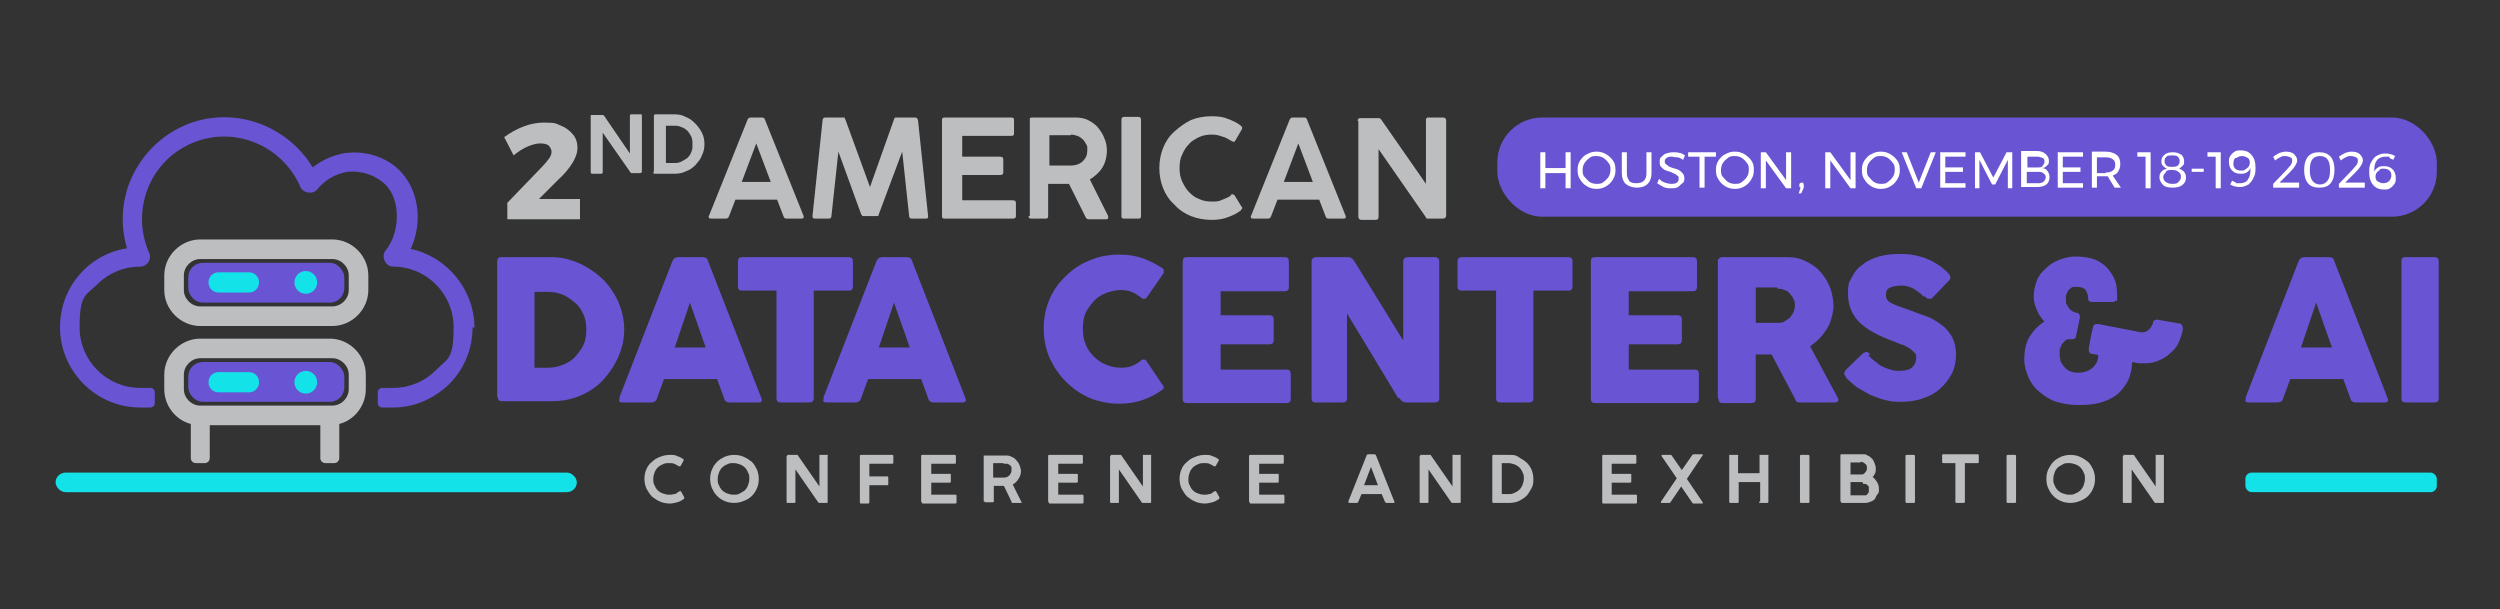 <svg xmlns="http://www.w3.org/2000/svg" xmlns:i="http://ns.adobe.com/AdobeIllustrator/10.0/" id="Layer_1" width="395.7" height="96.4" viewBox="0 0 395.7 96.4"><rect x="0" y="0" width="395.7" height="96.4" fill="#333333" stroke="none"/><rect x="237" y="18.6" width="148.7" height="15.7" rx="7.1" ry="7.1" fill="#6954d3"></rect><g><path d="M243.8,24.1h.8v2.5h3.2v-2.5h.8v5.7h-.8v-2.4h-3.2v2.4h-.8v-5.7Z" fill="#fff"></path><path d="M254.2,24.4c.5.3.8.6,1.1,1,.3.4.4.9.4,1.5s-.1,1-.4,1.5-.6.8-1.1,1.1-1,.4-1.5.4-1-.1-1.5-.4-.8-.6-1.1-1.1c-.3-.4-.4-.9-.4-1.5s.1-1,.4-1.5c.3-.4.6-.8,1.1-1,.5-.3,1-.4,1.5-.4s1,.1,1.5.4ZM251.6,25c-.3.2-.6.5-.8.8-.2.3-.3.7-.3,1.1s0,.8.3,1.1.5.6.8.8c.3.2.7.3,1.1.3s.8,0,1.1-.3c.3-.2.6-.5.8-.8.2-.3.3-.7.3-1.1s0-.8-.3-1.1c-.2-.3-.5-.6-.8-.8s-.7-.3-1.1-.3-.8,0-1.1.3Z" fill="#fff"></path><path d="M257.8,28.6c.3.3.7.4,1.2.4s.9-.1,1.2-.4c.3-.3.4-.7.4-1.2v-3.3h.8v3.3c0,.7-.2,1.3-.6,1.7-.4.4-1,.6-1.7.6s-1.3-.2-1.8-.6c-.4-.4-.6-1-.6-1.7v-3.3h.8v3.3c0,.5.1.9.4,1.2Z" fill="#fff"></path><path d="M265.4,24.9c-.3,0-.5-.1-.8-.1s-.6,0-.8.2c-.2.1-.3.3-.3.5s0,.4.2.5c.1.1.3.2.4.3s.4.2.7.3c.4.1.7.2.9.3.2.1.4.3.6.5.2.2.3.5.3.8s0,.6-.3.8-.4.4-.7.6-.7.2-1.1.2-.8,0-1.2-.2c-.4-.2-.7-.4-1-.6l.3-.7c.3.3.6.5.9.6.3.1.7.2,1,.2s.7,0,.9-.2c.2-.1.3-.3.3-.6s0-.4-.2-.5c-.1-.1-.3-.2-.4-.3-.2,0-.4-.2-.7-.3-.4-.1-.7-.2-.9-.3-.2-.1-.4-.3-.6-.5-.2-.2-.2-.5-.2-.8s0-.6.3-.8c.2-.2.4-.4.7-.5s.7-.2,1.1-.2.7,0,1,.1c.3,0,.6.2.9.4l-.3.7c-.3-.2-.5-.3-.8-.4Z" fill="#fff"></path><path d="M267.2,24.1h4.4v.7h-1.8v4.9h-.8v-4.9h-1.8v-.7Z" fill="#fff"></path><path d="M276.1,24.4c.5.3.8.6,1.1,1,.3.4.4.9.4,1.5s-.1,1-.4,1.5-.6.8-1.1,1.1-1,.4-1.5.4-1-.1-1.5-.4-.8-.6-1.1-1.1c-.3-.4-.4-.9-.4-1.5s.1-1,.4-1.5c.3-.4.6-.8,1.1-1,.5-.3,1-.4,1.5-.4s1,.1,1.5.4ZM273.5,25c-.3.2-.6.5-.8.8-.2.3-.3.7-.3,1.1s0,.8.3,1.1.5.6.8.8c.3.2.7.3,1.1.3s.8,0,1.1-.3c.3-.2.6-.5.8-.8.2-.3.3-.7.3-1.1s0-.8-.3-1.1c-.2-.3-.5-.6-.8-.8s-.7-.3-1.1-.3-.8,0-1.1.3Z" fill="#fff"></path><path d="M282.7,24.1h.8v5.7h-.8l-3.2-4.4v4.4h-.8v-5.7h.8l3.2,4.4v-4.4Z" fill="#fff"></path><path d="M285.4,29c0,0,.1.2.1.3s0,.1,0,.2c0,0,0,.1,0,.2l-.4.9h-.4l.3-.9c0,0-.1,0-.2-.2,0,0,0-.1,0-.2,0-.1,0-.2.1-.3,0,0,.2-.1.3-.1s.2,0,.3.1Z" fill="#fff"></path><path d="M292.9,24.1h.8v5.7h-.8l-3.2-4.4v4.4h-.8v-5.7h.8l3.2,4.4v-4.4Z" fill="#fff"></path><path d="M299.2,24.4c.5.3.8.6,1.1,1,.3.4.4.9.4,1.5s-.1,1-.4,1.5-.6.8-1.1,1.1-1,.4-1.5.4-1-.1-1.5-.4-.8-.6-1.1-1.1c-.3-.4-.4-.9-.4-1.5s.1-1,.4-1.5c.3-.4.6-.8,1.1-1,.5-.3,1-.4,1.5-.4s1,.1,1.5.4ZM296.6,25c-.3.2-.6.5-.8.8-.2.3-.3.7-.3,1.1s0,.8.3,1.1.5.6.8.8c.3.2.7.3,1.1.3s.8,0,1.1-.3c.3-.2.6-.5.8-.8.2-.3.3-.7.3-1.1s0-.8-.3-1.1c-.2-.3-.5-.6-.8-.8s-.7-.3-1.1-.3-.8,0-1.1.3Z" fill="#fff"></path><path d="M301,24.1h.8l1.9,4.8,1.9-4.8h.8l-2.3,5.7h-.8l-2.3-5.7Z" fill="#fff"></path><path d="M307.2,24.1h3.9v.7h-3.2v1.7h2.8v.7h-2.8v1.8h3.2v.7h-4v-5.7Z" fill="#fff"></path><path d="M312.5,24.1h.9l2.1,4,2.1-4h.9v5.7h-.7v-4.5s-2,3.9-2,3.9h-.5l-2-3.9v4.5h-.7v-5.7Z" fill="#fff"></path><path d="M323.8,24.4c.3.3.5.6.5,1s0,.6-.3.8c-.2.2-.4.4-.8.4.4,0,.7.2.9.5s.3.6.3,1-.2.9-.5,1.1c-.4.3-.9.4-1.5.4h-2.5v-5.7h2.4c.6,0,1,.1,1.4.4ZM323.3,26.2c.2-.1.3-.4.3-.6s0-.5-.3-.6-.5-.2-.8-.2h-1.6v1.7h1.6c.3,0,.6,0,.8-.2ZM323.4,28.8c.2-.2.4-.4.4-.7s-.1-.5-.4-.7c-.2-.2-.6-.2-1-.2h-1.6v1.8h1.6c.4,0,.7,0,1-.2Z" fill="#fff"></path><path d="M325.8,24.1h3.9v.7h-3.2v1.7h2.8v.7h-2.8v1.8h3.2v.7h-4v-5.7Z" fill="#fff"></path><path d="M334.7,29.7l-1.1-1.8c-.1,0-.2,0-.3,0h-1.4v1.8h-.8v-5.7h2.2c.7,0,1.3.2,1.7.5.4.3.6.8.6,1.4s-.1.8-.3,1.2-.5.5-.9.7l1.3,1.9h-.9ZM333.3,27.3c.5,0,.9-.1,1.1-.3.3-.2.4-.5.4-.9s-.1-.7-.4-.9c-.3-.2-.6-.3-1.1-.3h-1.4v2.5h1.4Z" fill="#fff"></path><path d="M338.3,24.1h2.1v5.7h-.8v-5h-1.3v-.7Z" fill="#fff"></path><path d="M345.2,24.4c.3.3.5.6.5,1.1s0,.5-.2.7c-.2.2-.4.4-.6.5.4.1.6.3.8.5.2.3.3.5.3.9,0,.5-.2.9-.6,1.2-.4.3-.9.4-1.5.4s-1.2-.1-1.5-.4-.6-.7-.6-1.2.1-.7.3-.9c.2-.3.5-.4.9-.5-.3-.1-.5-.3-.7-.5s-.2-.5-.2-.7c0-.4.2-.8.5-1,.3-.3.8-.4,1.3-.4s1,.1,1.3.4ZM342.8,27.3c-.2.2-.4.4-.4.7s.1.6.4.8.6.3,1,.3.8,0,1-.3c.2-.2.4-.4.4-.8s-.1-.6-.4-.8c-.2-.2-.6-.3-1-.3s-.8,0-1,.3ZM342.9,24.8c-.2.2-.3.4-.3.7s.1.5.3.7c.2.2.5.2.9.2s.7,0,.9-.2c.2-.2.3-.4.3-.7s-.1-.5-.3-.7c-.2-.2-.5-.2-.9-.2s-.7,0-.9.2Z" fill="#fff"></path><path d="M346.9,26.7h1.9v.5h-1.9v-.5Z" fill="#fff"></path><path d="M349.4,24.1h2.1v5.7h-.8v-5h-1.3v-.7Z" fill="#fff"></path><path d="M353.9,29c.2,0,.4,0,.7,0,.5,0,1-.2,1.2-.6.3-.4.4-.9.4-1.6s0-.2,0-.2c-.1.3-.3.5-.6.7s-.6.2-1,.2c-.6,0-1-.2-1.3-.5s-.5-.8-.5-1.3,0-.7.2-1,.4-.5.7-.7.6-.2,1-.2.9.1,1.2.3c.3.2.6.5.8.9.2.4.3.9.3,1.5s0,1.1-.3,1.6c-.2.5-.5.8-.8,1.1-.4.2-.8.4-1.3.4s-.5,0-.8-.1c-.3,0-.6-.2-.8-.3l.3-.6c.2.1.4.2.6.3ZM353.8,25c-.2.2-.3.5-.3.9s.1.6.3.8c.2.2.5.3.9.3s.5,0,.7-.2c.2-.1.4-.3.5-.4.1-.2.2-.4.2-.6s0-.4-.1-.5c0-.2-.2-.3-.4-.4-.2-.1-.4-.2-.7-.2s-.7.1-.9.3Z" fill="#fff"></path><path d="M363.9,29v.7h-4.1v-.6l2.2-2.3c.2-.2.4-.5.6-.7.1-.2.2-.4.2-.6,0-.3,0-.5-.3-.6-.2-.1-.5-.2-.8-.2s-.5,0-.8.2c-.3.1-.5.3-.8.5l-.3-.6c.3-.2.6-.4,1-.6.3-.1.7-.2,1-.2.5,0,1,.1,1.3.4.3.3.5.6.5,1s-.4,1.1-1.1,1.8l-1.7,1.7h3.1Z" fill="#fff"></path><path d="M368.9,24.8c.4.5.6,1.2.6,2.1s-.2,1.6-.6,2.1c-.4.5-1,.7-1.8.7s-1.4-.2-1.8-.7c-.4-.5-.6-1.2-.6-2.1s.2-1.6.6-2.1c.4-.5,1-.7,1.8-.7s1.3.2,1.8.7ZM365.6,26.9c0,.7.1,1.3.4,1.7.3.4.7.6,1.2.6s.9-.2,1.2-.6c.3-.4.4-.9.4-1.7,0-1.5-.5-2.2-1.6-2.2s-1.6.7-1.6,2.2Z" fill="#fff"></path><path d="M374.3,29v.7h-4.1v-.6l2.2-2.3c.2-.2.4-.5.6-.7.1-.2.2-.4.2-.6,0-.3,0-.5-.3-.6-.2-.1-.5-.2-.8-.2s-.5,0-.8.2c-.3.1-.5.3-.8.5l-.3-.6c.3-.2.6-.4,1-.6.3-.1.7-.2,1-.2.5,0,1,.1,1.3.4.3.3.5.6.5,1s-.4,1.1-1.1,1.8l-1.7,1.7h3.1Z" fill="#fff"></path><path d="M378.2,24.8c-.2,0-.5,0-.7,0-.5,0-1,.2-1.3.6s-.4.9-.4,1.6,0,.2,0,.2c.1-.3.3-.5.6-.7s.6-.2,1-.2c.6,0,1,.2,1.3.5s.5.8.5,1.3,0,.7-.2,1c-.2.3-.4.5-.7.7-.3.2-.6.2-1,.2s-.9-.1-1.2-.3-.6-.5-.8-.9-.3-.9-.3-1.5,0-1.1.3-1.6c.2-.4.5-.8.8-1,.4-.2.8-.4,1.3-.4s.6,0,.9.1c.3,0,.6.2.8.3l-.3.6c-.2-.1-.4-.2-.6-.3ZM376.7,26.9c-.2.1-.4.3-.5.4s-.2.4-.2.6c0,.2,0,.4.1.5,0,.2.2.3.4.4.2.1.4.2.7.2s.7-.1.9-.3.4-.5.4-.9-.1-.6-.3-.8c-.2-.2-.5-.3-.9-.3s-.5,0-.7.2Z" fill="#fff"></path></g><g><path d="M78.7,63v-21.6c0-.5.2-.7.6-.7h8c1.4,0,2.8.3,4.2.9,1.4.6,2.6,1.4,3.7,2.4,1.1,1,1.9,2.2,2.6,3.6.6,1.4,1,2.9,1,4.5s-.3,2.9-.9,4.3c-.6,1.4-1.4,2.6-2.4,3.7-1,1.1-2.2,1.9-3.6,2.5-1.4.6-2.9.9-4.5.9h-8c-.4,0-.6-.2-.6-.7ZM92.8,52.2c0-.8-.1-1.6-.4-2.3-.3-.7-.7-1.4-1.3-1.9s-1.2-1-1.9-1.3c-.7-.3-1.5-.5-2.4-.5h-2.2v12h2.2c.9,0,1.7-.2,2.4-.5.7-.3,1.4-.7,1.9-1.3s1-1.2,1.3-1.9c.3-.7.4-1.5.4-2.3Z" fill="#6954d3"></path><path d="M98,63l8.4-21.6c.2-.5.5-.7,1-.7h3.8c.5,0,.8.2.9.7l8.4,21.6c.2.5,0,.7-.4.7h-4.6c-.5,0-.8-.2-.9-.7l-1.1-3h-8.4l-1.1,3c-.1.5-.5.7-.9.7h-4.6c-.5,0-.6-.2-.4-.7ZM109.2,47.9l-2.4,7.1h4.9l-2.5-7.1Z" fill="#6954d3"></path><path d="M116.8,45.3v-3.9c0-.5.2-.7.7-.7h16.8c.5,0,.7.2.7.7v3.9c0,.5-.2.7-.7.7h-5.5v17c0,.5-.2.7-.7.7h-4.5c-.5,0-.7-.2-.7-.7v-17h-5.4c-.5,0-.7-.2-.7-.7Z" fill="#6954d3"></path><path d="M130.3,63l8.4-21.6c.2-.5.5-.7,1-.7h3.8c.5,0,.8.2.9.7l8.4,21.6c.2.5,0,.7-.4.7h-4.6c-.5,0-.8-.2-.9-.7l-1.1-3h-8.4l-1.1,3c-.1.5-.5.7-.9.7h-4.6c-.5,0-.6-.2-.4-.7ZM141.5,47.9l-2.4,7.1h4.9l-2.5-7.1Z" fill="#6954d3"></path><path d="M180.4,57.2c.2-.2.4-.3.6-.3.2,0,.4,0,.5.3l2.5,3.7c.2.2.2.4.2.5,0,.1-.2.3-.4.4-.8.6-1.8,1.1-2.9,1.5-1.1.4-2.4.6-3.8.6s-3.2-.3-4.6-.9c-1.4-.6-2.7-1.5-3.8-2.6-1.1-1.1-1.9-2.3-2.6-3.8-.6-1.4-.9-3-.9-4.6s.3-3.2.9-4.6c.6-1.4,1.5-2.7,2.6-3.7,1.1-1.1,2.3-1.9,3.8-2.5,1.4-.6,3-.9,4.6-.9s2.7.2,3.8.6c1.1.4,2.1.9,3,1.5.2.1.3.2.3.4s0,.3,0,.4l-2.7,3.9c-.1.2-.3.2-.4.2-.2,0-.3,0-.5-.2-.5-.4-1-.7-1.5-.9s-1.1-.3-1.7-.3-1.7.2-2.4.5c-.7.3-1.4.7-1.9,1.3s-1,1.2-1.3,1.9c-.3.7-.4,1.5-.4,2.4s.1,1.7.4,2.4c.3.8.7,1.4,1.3,2s1.2,1,1.9,1.3c.7.3,1.5.5,2.4.5s1.3-.1,1.8-.3c.5-.2,1-.5,1.4-.8Z" fill="#6954d3"></path><path d="M187.2,63v-21.6c0-.5.2-.7.7-.7h15.4c.5,0,.7.2.7.7v4c0,.5-.2.7-.7.7h-10.1v3.8h7.7c.5,0,.7.2.7.7v3.2c0,.5-.2.7-.7.7h-7.7v4h10.4c.5,0,.7.2.7.7v3.9c0,.5-.2.7-.7.7h-15.7c-.5,0-.7-.2-.7-.7Z" fill="#6954d3"></path><path d="M221.3,63l-8.1-13.4v13.4c0,.5-.2.7-.7.7h-4.3c-.4,0-.6-.2-.6-.7v-21.6c0-.2,0-.3.2-.5.1-.1.3-.2.5-.2h5c.5,0,.8.2,1.1.7l7.7,12.5v-12.5c0-.2,0-.3.2-.5.1-.1.3-.2.5-.2h4.3c.2,0,.3,0,.5.2.2.1.2.3.2.5v21.6c0,.5-.2.7-.7.7h-4.5c-.5,0-.8-.2-1.1-.7Z" fill="#6954d3"></path><path d="M230.7,45.3v-3.9c0-.5.2-.7.7-.7h16.8c.5,0,.7.2.7.7v3.9c0,.5-.2.7-.7.7h-5.5v17c0,.5-.2.7-.7.7h-4.5c-.5,0-.7-.2-.7-.7v-17h-5.4c-.5,0-.7-.2-.7-.7Z" fill="#6954d3"></path><path d="M251.8,63v-21.6c0-.5.2-.7.7-.7h15.4c.5,0,.7.2.7.7v4c0,.5-.2.7-.7.7h-10.1v3.8h7.7c.5,0,.7.2.7.7v3.2c0,.5-.2.7-.7.7h-7.7v4h10.4c.5,0,.7.2.7.7v3.9c0,.5-.2.7-.7.7h-15.7c-.5,0-.7-.2-.7-.7Z" fill="#6954d3"></path><path d="M271.9,63v-21.6c0-.2,0-.3.2-.5.1-.1.3-.2.5-.2h10.3c1.1,0,2.1.2,3,.7.9.4,1.7,1,2.3,1.7s1.1,1.5,1.5,2.5c.3.9.5,1.9.5,2.8s-.3,2.4-1,3.6c-.7,1.1-1.6,2.1-2.7,2.8l4.4,8.2c.1.2.1.3,0,.5,0,.1-.2.2-.4.2h-5.6c-.2,0-.4,0-.5-.1-.1,0-.2-.3-.3-.5l-3.7-7h-2.5v7c0,.5-.2.7-.7.7h-4.6c-.4,0-.6-.2-.6-.7ZM281.3,45.5h-3.4v5.6h3.4c.4,0,.8,0,1.1-.2.3-.2.6-.4.9-.6.2-.3.4-.6.6-.9.1-.3.2-.7.2-1s0-.7-.2-1c-.1-.3-.3-.6-.6-.9-.2-.3-.5-.5-.9-.6-.3-.2-.7-.2-1.1-.2Z" fill="#6954d3"></path><path d="M295.7,56.3c.2.1.4.3.7.6.3.2.6.5.9.7.5.4,1,.6,1.6.8.5.2,1.1.3,1.6.3,1.1,0,1.8-.2,2.2-.6.4-.4.6-.9.6-1.5s-.1-.6-.4-.9c-.2-.2-.5-.5-.9-.7-.3-.2-.7-.4-1.1-.5-.4-.1-.7-.3-1-.4-2.5-.9-4.4-1.9-5.6-3.1-1.2-1.2-1.8-2.7-1.8-4.5s.2-1.8.6-2.6c.4-.8.9-1.5,1.7-2,.7-.6,1.6-1,2.6-1.3,1-.3,2.1-.4,3.4-.4s1.8.1,2.7.3c.9.2,1.7.5,2.6,1,.7.4,1.3.8,1.8,1.3.5.4.8.8.8,1.1s-.1.4-.4.7l-2.4,2.5c-.2.2-.3.2-.5.2s-.3,0-.4-.1c-.1,0-.2-.2-.4-.3h-.2c-.4-.5-.9-.8-1.5-1.2-.6-.3-1.2-.5-1.9-.5s-1.3.1-1.8.3c-.5.2-.7.6-.7,1.2s.3,1,.9,1.3,1.4.6,2.6,1c1.1.4,2.1.8,3,1.1s1.7.9,2.4,1.4c.7.5,1.2,1.2,1.6,1.9.4.8.6,1.7.6,2.7s-.2,2.2-.7,3.1c-.5.9-1.1,1.7-1.9,2.4s-1.8,1.2-2.8,1.5c-1.1.4-2.3.5-3.5.5s-1.6-.1-2.4-.3-1.5-.5-2.3-.8c-.7-.4-1.4-.8-2.1-1.2-.6-.5-1.2-1-1.7-1.5h0c0,0,0,0,0-.1,0,0,0,0,0,0-.2-.2-.3-.5-.3-.6s.1-.4.3-.6l2.7-2.6c.2-.1.4-.2.5-.2s.4.1.6.4Z" fill="#6954d3"></path><path d="M332.2,51.3l6.7,1.3h.2c.5,0,.8-.2,1.1-.5s.5-.7.6-1.1c0-.1,0-.2.2-.3,0,0,.2-.1.3-.1h.2c.6.1,1.1.2,1.7.3.6.1,1.1.2,1.7.3.2,0,.3,0,.4.2.1.2.2.3.2.5s0,.1,0,.2c-.1.8-.4,1.5-.7,2.2s-.8,1.2-1.4,1.7c-.5.5-1.1.8-1.8,1.1s-1.4.4-2.1.4-.7,0-1,0l-1-.2c-.1,1.4-.4,2.6-1,3.5s-1.2,1.6-2.1,2.1c-.8.5-1.7.8-2.7,1-1,.2-2,.2-3,.2s-2.2-.2-3.2-.5-1.9-.9-2.6-1.5c-.8-.6-1.4-1.4-1.8-2.3s-.7-1.9-.7-2.9c0-1.5.3-2.8.9-3.7s1.3-1.7,2.3-2.3c-.5-.5-.9-1.1-1.2-1.8-.3-.7-.5-1.4-.5-2.2s.2-1.7.5-2.5.8-1.4,1.5-2c.6-.6,1.3-1,2.1-1.3.8-.3,1.6-.5,2.5-.5s1.7.1,2.5.3c.8.2,1.5.6,2.1,1.1.6.5,1.1,1.2,1.5,2,.4.8.5,1.8.5,3s0,.4-.2.6c-.1.1-.3.2-.5.2h-3.2c-.5,0-.7-.2-.7-.6s-.1-.9-.4-1.3c-.2-.3-.7-.5-1.4-.5s-.7,0-.9.2c-.2.1-.4.3-.5.5-.1.2-.2.4-.3.6,0,.2,0,.4,0,.6s0,.3,0,.5c0,.2.1.4.3.7.1.2.3.5.5.6.2.2.5.3.8.4.4,0,.6.3.6.6s0,.1,0,.2l-.6,2.9c0,.2-.1.3-.2.4-.1,0-.2.1-.4.1s-.2,0-.2,0c0,0-.1,0-.2,0-.3,0-.6,0-.8.3-.2.2-.4.4-.5.6s-.2.5-.3.7c0,.3,0,.5,0,.6,0,.3,0,.6.1,1,0,.4.3.7.5,1,.2.3.5.6.9.8s.9.3,1.5.3,1.5-.2,2.1-.7,1-1.1,1-2.1l-1-.2c-.2,0-.3-.1-.4-.2,0-.1-.1-.2-.1-.4s0-.1,0-.2c.1-.6.2-1.1.3-1.7.1-.5.2-1.1.4-1.7,0-.4.3-.5.6-.5s.1,0,.1,0Z" fill="#6954d3"></path><path d="M355.4,63l8.4-21.6c.2-.5.5-.7,1-.7h3.8c.5,0,.8.2.9.7l8.4,21.6c.2.5,0,.7-.4.7h-4.6c-.5,0-.8-.2-.9-.7l-1.1-3h-8.4l-1.1,3c-.1.5-.5.7-.9.7h-4.6c-.5,0-.6-.2-.4-.7ZM366.6,47.9l-2.4,7.1h4.9l-2.5-7.1Z" fill="#6954d3"></path><path d="M380.1,63v-21.6c0-.5.2-.7.6-.7h4.6c.5,0,.7.2.7.7v21.6c0,.5-.2.7-.7.7h-4.6c-.4,0-.6-.2-.6-.7Z" fill="#6954d3"></path></g><g><path d="M107.5,77.8c.1-.1.2-.1.3,0l.5.9c0,0,0,.1,0,.2s0,0-.1.1c-.3.2-.6.4-1,.5-.4.1-.8.2-1.2.2s-1.1-.1-1.5-.3c-.5-.2-.9-.5-1.3-.8-.4-.4-.6-.8-.9-1.3-.2-.5-.3-1-.3-1.5s.1-1.1.3-1.5c.2-.5.5-.9.9-1.2.4-.4.8-.6,1.3-.8.5-.2,1-.3,1.5-.3s.9,0,1.2.2c.4.1.7.3,1,.5,0,0,0,0,0,.1s0,0,0,.1l-.5.9c0,0-.2,0-.3,0-.2-.2-.5-.3-.7-.4s-.5-.1-.8-.1-.7,0-1,.2c-.3.1-.6.3-.8.5-.2.2-.4.5-.5.8s-.2.6-.2,1,0,.7.2,1c.1.3.3.6.5.8.2.2.5.4.8.5.3.1.6.2,1,.2s.5,0,.8-.1c.3,0,.5-.2.6-.3Z" fill="#bcbec0"></path><path d="M120.1,75.8c0,.5-.1,1.1-.3,1.5-.2.5-.5.9-.8,1.2-.4.4-.8.6-1.3.8-.5.2-1,.3-1.5.3s-1.1-.1-1.5-.3c-.5-.2-.9-.5-1.2-.8-.4-.4-.6-.8-.8-1.2-.2-.5-.3-1-.3-1.5s.1-1.1.3-1.5c.2-.5.5-.9.8-1.2.4-.4.8-.6,1.2-.8.5-.2,1-.3,1.5-.3s1.1.1,1.5.3c.5.2.9.5,1.3.8.4.4.6.8.8,1.2.2.5.3,1,.3,1.5ZM118.6,75.8c0-.4,0-.7-.2-1-.1-.3-.3-.6-.5-.8-.2-.2-.5-.4-.8-.5s-.6-.2-1-.2-.7,0-1,.2c-.3.1-.6.3-.8.5-.2.2-.4.5-.5.8-.1.3-.2.6-.2,1s0,.7.2,1c.1.3.3.6.5.8.2.2.5.4.8.5.3.1.6.2,1,.2s.7,0,1-.2.6-.3.8-.5c.2-.2.4-.5.5-.8.1-.3.2-.6.2-1Z" fill="#bcbec0"></path><path d="M124.6,72.2c0,0,0-.1,0-.2,0,0,0,0,.2,0h1.2c0,0,.1,0,.2,0,0,0,.1,0,.1.1l3.4,4.9v-4.9c0,0,0-.1,0-.1s0,0,.1,0h1c0,0,.1,0,.2,0s0,0,0,.2v7.2c0,.2,0,.2-.2.2h-1c0,0-.1,0-.2,0,0,0,0,0-.1-.1l-3.6-5.2v5.1c0,.2,0,.2-.2.2h-1c-.2,0-.2,0-.2-.2v-7.2Z" fill="#bcbec0"></path><path d="M136.1,79.4v-7.2c0-.1,0-.2.2-.2h4.9c.1,0,.2,0,.2.2v1c0,.1,0,.2-.2.2h-3.6v2h2.8c.1,0,.2,0,.2.2v1c0,.1,0,.2-.2.2h-2.8v2.7c0,.1,0,.2-.2.2h-1.1c-.1,0-.2,0-.2-.2Z" fill="#bcbec0"></path><path d="M145.8,79.4v-7.2c0-.1,0-.2.2-.2h5.1c.1,0,.2,0,.2.2v1c0,.1,0,.2-.2.2h-3.7v1.6h2.9c.2,0,.2,0,.2.2v1c0,.1,0,.2-.2.2h-2.9v1.9h3.8c.1,0,.2,0,.2.2v1c0,.1,0,.2-.2.2h-5.1c-.1,0-.2,0-.2-.2Z" fill="#bcbec0"></path><path d="M155.7,79.4v-7.2c0,0,0-.1,0-.1,0,0,0,0,.1,0h3.3c.4,0,.7,0,1,.2.3.1.6.3.8.6.2.2.4.5.5.8.1.3.2.6.2.9s-.1.8-.4,1.2c-.2.4-.6.7-.9.9l1.4,2.8s0,0,0,.1c0,0,0,0-.1,0h-1.3c-.1,0-.2,0-.2-.2l-1.2-2.5h-1.6v2.4c0,.1,0,.2-.2.2h-1.1c-.1,0-.2,0-.2-.2ZM158.8,73.3h-1.6v2.3h1.6c.4,0,.7-.1.9-.3.2-.2.4-.5.4-.8s0-.3,0-.5c0-.1-.1-.3-.3-.4s-.2-.2-.4-.2c-.2,0-.3,0-.5,0Z" fill="#bcbec0"></path><path d="M165.9,79.4v-7.2c0-.1,0-.2.2-.2h5.1c.1,0,.2,0,.2.2v1c0,.1,0,.2-.2.2h-3.7v1.6h2.9c.2,0,.2,0,.2.2v1c0,.1,0,.2-.2.2h-2.9v1.9h3.8c.1,0,.2,0,.2.2v1c0,.1,0,.2-.2.2h-5.1c-.1,0-.2,0-.2-.2Z" fill="#bcbec0"></path><path d="M175.8,72.2c0,0,0-.1,0-.2,0,0,0,0,.2,0h1.2c0,0,.1,0,.2,0,0,0,.1,0,.1.1l3.4,4.9v-4.9c0,0,0-.1,0-.1s0,0,.1,0h1c0,0,.1,0,.2,0s0,0,0,.2v7.2c0,.2,0,.2-.2.2h-1c0,0-.1,0-.2,0,0,0,0,0-.1-.1l-3.6-5.2v5.1c0,.2,0,.2-.2.2h-1c-.2,0-.2,0-.2-.2v-7.2Z" fill="#bcbec0"></path><path d="M192.2,77.8c.1-.1.2-.1.3,0l.5.9c0,0,0,.1,0,.2s0,0-.1.1c-.3.2-.6.4-1,.5-.4.1-.8.2-1.2.2s-1.1-.1-1.5-.3c-.5-.2-.9-.5-1.3-.8-.4-.4-.6-.8-.9-1.3-.2-.5-.3-1-.3-1.5s.1-1.1.3-1.5c.2-.5.5-.9.9-1.2.4-.4.8-.6,1.3-.8.5-.2,1-.3,1.5-.3s.9,0,1.2.2c.4.1.7.3,1,.5,0,0,0,0,0,.1s0,0,0,.1l-.5.9c0,0-.2,0-.3,0-.2-.2-.5-.3-.7-.4s-.5-.1-.8-.1-.7,0-1,.2c-.3.1-.6.3-.8.5-.2.2-.4.5-.5.8s-.2.6-.2,1,0,.7.2,1c.1.3.3.6.5.8.2.2.5.4.8.5.3.1.6.2,1,.2s.5,0,.8-.1c.3,0,.5-.2.6-.3Z" fill="#bcbec0"></path><path d="M197.7,79.4v-7.2c0-.1,0-.2.2-.2h5.1c.1,0,.2,0,.2.2v1c0,.1,0,.2-.2.2h-3.7v1.6h2.9c.2,0,.2,0,.2.2v1c0,.1,0,.2-.2.2h-2.9v1.9h3.8c.1,0,.2,0,.2.2v1c0,.1,0,.2-.2.2h-5.1c-.1,0-.2,0-.2-.2Z" fill="#bcbec0"></path><path d="M213.4,79.4l2.9-7.3c0-.1.1-.2.3-.2h.9c.1,0,.2,0,.3.2l2.9,7.3c0,0,0,.1,0,.2s0,0-.1,0h-1.1c-.1,0-.2,0-.3-.2l-.5-1.2h-3.2l-.5,1.2c0,.1-.1.2-.3.2h-1.1c-.2,0-.2,0-.1-.2ZM217,73.9l-1.1,2.9h2.2l-1.1-2.9Z" fill="#bcbec0"></path><path d="M224.8,72.2c0,0,0-.1,0-.2s0,0,.2,0h1.2c0,0,.1,0,.2,0,0,0,.1,0,.1.1l3.4,4.9v-4.9c0,0,0-.1,0-.1,0,0,0,0,.1,0h1c0,0,.1,0,.2,0,0,0,0,0,0,.2v7.2c0,.2,0,.2-.2.2h-1c0,0-.1,0-.2,0,0,0,0,0-.1-.1l-3.6-5.2v5.1c0,.2,0,.2-.2.2h-1c-.2,0-.2,0-.2-.2v-7.2Z" fill="#bcbec0"></path><path d="M236.2,79.4v-7.2c0-.1,0-.2.2-.2h2.5c.5,0,1,0,1.4.3s.9.5,1.2.8c.4.3.7.8.9,1.2.2.5.3,1,.3,1.5s0,1-.3,1.5-.5.9-.8,1.2-.8.6-1.2.8-1,.3-1.5.3h-2.5c-.1,0-.2,0-.2-.2ZM241.2,75.8c0-.3,0-.7-.2-1-.1-.3-.3-.6-.5-.8-.2-.2-.5-.4-.8-.5-.3-.1-.6-.2-1-.2h-1v4.9h1c.4,0,.7,0,1-.2.3-.1.6-.3.8-.5s.4-.5.5-.8c.1-.3.2-.6.2-1Z" fill="#bcbec0"></path><path d="M253.6,79.4v-7.2c0-.1,0-.2.2-.2h5c.1,0,.2,0,.2.2v1c0,.1,0,.2-.2.2h-3.7v1.6h2.9c.2,0,.2,0,.2.2v1c0,.1,0,.2-.2.2h-2.9v1.9h3.8c.1,0,.2,0,.2.2v1c0,.1,0,.2-.2.2h-5.1c-.1,0-.2,0-.2-.2Z" fill="#bcbec0"></path><path d="M269.4,72.2l-2.4,3.6,2.5,3.7c0,0,0,.1,0,.2,0,0,0,0-.1,0h-1.3c-.1,0-.2,0-.3-.2l-1.7-2.5-1.7,2.5c0,0-.1.1-.1.1s0,0-.1,0h-1.2c0,0-.1,0-.1,0,0,0,0,0,0-.2l2.5-3.7-2.4-3.5c0,0,0-.1,0-.2,0,0,0,0,.1,0h1.3c0,0,.1,0,.1,0s0,0,.1.1l1.6,2.3,1.6-2.3c0-.1.2-.2.3-.2h1.3c0,0,.1,0,.1,0,0,0,0,0,0,.2Z" fill="#bcbec0"></path><path d="M278.6,79.4v-3.1h-3.4v3.1c0,.1,0,.2-.2.2h-1.1c-.1,0-.2,0-.2-.2v-7.2c0,0,0-.1,0-.2,0,0,0,0,.2,0h1.1s0,0,.1,0,0,0,0,.2v2.7h3.4v-2.7c0,0,0-.1,0-.2,0,0,0,0,.2,0h1.1s0,0,.1,0,0,0,0,.2v7.2c0,.1,0,.2-.2.2h-1.1c-.1,0-.2,0-.2-.2Z" fill="#bcbec0"></path><path d="M284.9,79.4v-7.2c0-.1,0-.2.2-.2h1.1c.1,0,.2,0,.2.2v7.2c0,.1,0,.2-.2.2h-1.1c-.1,0-.2,0-.2-.2Z" fill="#bcbec0"></path><path d="M291.3,79.4v-7.3c0-.1,0-.2.2-.2h3.3c.3,0,.6,0,.8.2.3.1.5.3.7.5.2.2.3.4.4.7.1.3.2.5.2.8s0,.6-.1.8-.2.4-.4.6c.3.2.5.5.7.8s.3.7.3,1.1,0,.6-.2.8-.3.5-.4.7-.4.4-.7.5c-.3.1-.5.2-.8.2h-3.7c-.1,0-.2,0-.2-.2ZM294.5,73.2h-1.6v1.9h1.6c.3,0,.5,0,.7-.3.2-.2.3-.4.3-.7s0-.5-.3-.7c-.2-.2-.4-.3-.7-.3ZM294.8,76.3h-1.9v2.1h2c.2,0,.3,0,.4,0s.2-.1.3-.2c0-.1.1-.2.2-.3,0-.1,0-.2,0-.4s0-.3,0-.4c0-.1-.1-.2-.2-.3,0,0-.2-.2-.3-.2-.1,0-.2,0-.4,0Z" fill="#bcbec0"></path><path d="M301.6,79.4v-7.2c0-.1,0-.2.2-.2h1.1c.1,0,.2,0,.2.2v7.2c0,.1,0,.2-.2.2h-1.1c-.1,0-.2,0-.2-.2Z" fill="#bcbec0"></path><path d="M307.4,73.1v-1c0-.1,0-.2.2-.2h5.4c.1,0,.2,0,.2.2v1c0,.1,0,.2-.2.2h-2v6.1c0,.1,0,.2-.2.2h-1.1c-.1,0-.2,0-.2-.2v-6.1h-1.9c-.1,0-.2,0-.2-.2Z" fill="#bcbec0"></path><path d="M317.6,79.4v-7.2c0-.1,0-.2.2-.2h1.1c.1,0,.2,0,.2.2v7.2c0,.1,0,.2-.2.2h-1.1c-.1,0-.2,0-.2-.2Z" fill="#bcbec0"></path><path d="M331.6,75.8c0,.5-.1,1.1-.3,1.5-.2.5-.5.9-.8,1.2-.4.4-.8.6-1.3.8-.5.2-1,.3-1.5.3s-1.1-.1-1.5-.3c-.5-.2-.9-.5-1.2-.8-.4-.4-.6-.8-.8-1.2s-.3-1-.3-1.5.1-1.1.3-1.5.5-.9.8-1.2c.4-.4.8-.6,1.2-.8.5-.2,1-.3,1.5-.3s1.1.1,1.5.3c.5.2.9.5,1.3.8.4.4.6.8.8,1.2.2.5.3,1,.3,1.5ZM330,75.8c0-.4,0-.7-.2-1-.1-.3-.3-.6-.5-.8-.2-.2-.5-.4-.8-.5-.3-.1-.6-.2-1-.2s-.7,0-1,.2-.6.3-.8.5c-.2.2-.4.5-.5.8-.1.3-.2.6-.2,1s0,.7.2,1c.1.3.3.6.5.8.2.2.5.4.8.5s.6.2,1,.2.7,0,1-.2c.3-.1.6-.3.8-.5.2-.2.4-.5.5-.8.1-.3.2-.6.2-1Z" fill="#bcbec0"></path><path d="M336.1,72.2c0,0,0-.1,0-.2s0,0,.2,0h1.2c0,0,.1,0,.2,0,0,0,.1,0,.1.1l3.4,4.9v-4.9c0,0,0-.1,0-.1,0,0,0,0,.1,0h1c0,0,.1,0,.2,0,0,0,0,0,0,.2v7.2c0,.2,0,.2-.2.2h-1c0,0-.1,0-.2,0,0,0,0,0-.1-.1l-3.6-5.2v5.1c0,.2,0,.2-.2.2h-1c-.2,0-.2,0-.2-.2v-7.2Z" fill="#bcbec0"></path></g><rect x="8.8" y="74.8" width="82.5" height="3.1" rx="1.6" ry="1.6" fill="#14e2e9"></rect><rect x="355.4" y="74.8" width="30.3" height="3.1" rx="1" ry="1" fill="#14e2e9"></rect><g><rect x="29.8" y="57.3" width="24.7" height="6.3" rx="2.3" ry="2.3" fill="#6954d3"></rect><rect x="29.8" y="41.6" width="24.7" height="6.3" rx="2.3" ry="2.3" fill="#6954d3"></rect><circle cx="48.4" cy="60.5" r="1.8" fill="#14e2e9"></circle><path d="M39.4,58.9h-4.8c-.9,0-1.6.7-1.6,1.6s.7,1.6,1.6,1.6h4.8c.9,0,1.6-.7,1.6-1.6s-.7-1.6-1.6-1.6Z" fill="#14e2e9"></path><path d="M31.7,51.6h20.9c3.1,0,5.7-2.6,5.7-5.7v-2.3c0-3.1-2.6-5.7-5.7-5.7h-20.9c-3.1,0-5.7,2.6-5.7,5.7v2.3c0,3.1,2.6,5.7,5.7,5.7h0ZM29.1,43.6c0-1.4,1.2-2.6,2.6-2.6h20.9c1.4,0,2.6,1.2,2.6,2.6v2.3c0,1.4-1.2,2.6-2.6,2.6h-20.9c-1.4,0-2.6-1.2-2.6-2.6v-2.3h0Z" fill="#bcbec0"></path><circle cx="48.4" cy="44.7" r="1.8" fill="#14e2e9"></circle><path d="M34.6,46.3h4.8c.9,0,1.6-.7,1.6-1.6s-.7-1.6-1.6-1.6h-4.8c-.9,0-1.6.7-1.6,1.6s.7,1.6,1.6,1.6Z" fill="#14e2e9"></path><path d="M52.6,53.6h-20.9c-3.1,0-5.7,2.6-5.7,5.7v2.3c0,2.6,1.8,4.9,4.2,5.5v5.4c0,.5.4.8.8.8h1.4c.5,0,.8-.4.8-.8v-5.2h17.5v5h0v.2c0,.5.4.8.8.8h1.4c.5,0,.8-.4.8-.8v-2.7c0,0,0-.1,0-.2v-2.5c2.4-.6,4.2-2.9,4.2-5.5v-2.3c0-3.1-2.6-5.7-5.7-5.7ZM55.2,61.6c0,1.4-1.2,2.6-2.6,2.6h-20.9c-1.4,0-2.6-1.2-2.6-2.6v-2.3c0-1.4,1.2-2.6,2.6-2.6h20.9c1.4,0,2.6,1.2,2.6,2.6v2.3Z" fill="#bcbec0"></path></g><path d="M75.1,51.9c0-6.1-4.4-11.3-10.1-12.5.8-1.7,1.2-3.7,1.1-5.7-.2-3.1-1.5-5.7-3.6-7.4-2.2-1.7-4.9-2.4-7.7-2.1-2,.3-3.8,1.1-5.3,2.3-4.2-6.9-12.9-9.9-20.4-6.6-4,1.8-7,5-8.6,9-1.3,3.4-1.4,7-.4,10.4-2.6.4-5,1.6-6.9,3.5-2.4,2.4-3.7,5.6-3.7,9,0,6.9,5.6,12.6,12.5,12.7,0,0,0,0,0,0h1.8c.4,0,.7-.3.7-.7v-1.7c0-.4-.3-.7-.7-.7h-1.6c-5.3,0-9.6-4.3-9.6-9.6s1-5,2.8-6.8c1.8-1.8,4.2-2.8,6.8-2.8s0,0,0,0c0,0,0,0,0,0,1.1,0,1.9-1.2,1.4-2.2-2.9-6.6,0-14.4,6.7-17.3,6.6-2.9,14.4.2,17.3,7,0,0,0,0,0,0,.5.9,1.9,1.1,2.6.3,0,0,0,0,0,0,1.2-1.5,2.9-2.5,4.8-2.8,1.9-.2,3.8.3,5.4,1.5,1.5,1.1,2.3,2.9,2.4,5.1.1,2.1-.5,4.3-1.8,5.9,0,0,0,0,0,0-.7.9,0,2.5,1.2,2.5,0,0,0,0,0,0,5.3,0,9.6,4.3,9.6,9.6s-1,4.9-2.8,6.8c-1.8,1.8-4.2,2.8-6.8,2.8h-1.7c-.4,0-.7.3-.7.7v1.7c0,.4.3.7.7.7h1.8s0,0,0,0c3.3,0,6.4-1.4,8.8-3.7,2.4-2.4,3.7-5.6,3.7-9Z" fill="#6954d3"></path><g><path d="M91.8,31.5v3.2h-11.5v-2.6s5.5-5.7,5.5-5.7c.4-.4.8-.9,1.1-1.3.3-.4.4-.8.4-1.1s-.2-.7-.5-1c-.3-.2-.7-.3-1.3-.3s-1.3.2-2,.5c-.7.3-1.5.8-2.2,1.4l-1.5-2.9c2.1-1.5,4.2-2.3,6.3-2.3s1.9.2,2.7.5c.8.3,1.4.8,1.9,1.4.5.6.7,1.3.7,2.1s-.3,1.6-.8,2.4c-.5.8-1.2,1.7-2.2,2.6l-3.1,3.1h6.5Z" fill="#bcbec0"></path><path d="M93.5,18.4c0,0,0-.1,0-.2,0,0,.1,0,.2,0h1.5c0,0,.1,0,.2,0,0,0,.1,0,.2.1l4.1,6v-6c0,0,0-.1.1-.2,0,0,.1,0,.2,0h1.3c0,0,.1,0,.2,0s.1.1.1.2v8.8c0,.2-.1.3-.3.3h-1.2c-.1,0-.2,0-.2,0,0,0,0,0-.1-.1l-4.4-6.3v6.2c0,.2,0,.3-.3.3h-1.3c-.2,0-.3,0-.3-.3v-8.8Z" fill="#bcbec0"></path><path d="M103.5,27.2v-8.8c0-.2,0-.3.3-.3h3c.6,0,1.2.1,1.7.4.6.2,1.1.6,1.5,1,.4.4.8.9,1.1,1.5.3.6.4,1.2.4,1.8s-.1,1.2-.4,1.8c-.2.6-.6,1-1,1.5-.4.4-.9.8-1.5,1-.6.3-1.2.4-1.8.4h-3.1c-.2,0-.3,0-.3-.3ZM109.6,22.8c0-.4,0-.8-.2-1.2-.2-.4-.4-.7-.6-.9s-.6-.5-1-.6c-.4-.2-.8-.2-1.2-.2h-1.2v5.9h1.2c.4,0,.8,0,1.2-.2.4-.2.7-.4,1-.6.3-.3.5-.6.6-.9.2-.4.2-.7.2-1.2Z" fill="#bcbec0"></path><path d="M112.2,34.2l6.1-15.2c.1-.3.3-.4.5-.4h1.8c.3,0,.4.1.5.4l6.1,15.2c0,.1,0,.3,0,.3,0,0-.2.1-.3.1h-2.4c-.3,0-.4-.1-.5-.4l-1-2.6h-6.6l-1,2.6c-.1.3-.3.4-.5.4h-2.4c-.3,0-.4-.2-.3-.5ZM119.7,22.7l-2.3,6.1h4.6l-2.3-6.1Z" fill="#bcbec0"></path><path d="M136.3,33.9l-3.6-9.9-1.1,10.2c0,.3-.2.4-.4.4h-2.2c-.3,0-.4-.1-.4-.4l1.6-15.2c0-.3.2-.4.5-.4h2.8c.1,0,.2,0,.2,0,0,0,0,.2.1.3l3.9,10.7,3.8-10.7c0-.1.1-.2.2-.3,0,0,.1,0,.2,0h2.9c.3,0,.4.1.5.4l1.6,15.2c0,.3,0,.4-.4.4h-2.2c-.2,0-.4-.1-.4-.4l-1.1-10.2-3.7,9.9c0,.2-.1.3-.2.3,0,0-.1,0-.3,0h-1.8c-.1,0-.2,0-.3,0,0,0-.1-.2-.2-.3Z" fill="#bcbec0"></path><path d="M149.1,34.2v-15.2c0-.3.1-.4.4-.4h10.6c.3,0,.4.1.4.4v2.1c0,.3-.1.4-.4.4h-7.8v3.3h6c.3,0,.5.1.5.4v2.1c0,.3-.2.4-.5.4h-6v4h8c.3,0,.5.1.5.4v2.1c0,.3-.2.4-.5.4h-10.8c-.3,0-.4-.1-.4-.4Z" fill="#bcbec0"></path><path d="M163,34.2v-15.2c0-.1,0-.2,0-.3,0,0,.2-.1.3-.1h6.9c.7,0,1.4.1,2,.4s1.2.7,1.6,1.2.8,1.1,1,1.7c.3.6.4,1.3.4,2s-.2,1.8-.7,2.6-1.2,1.4-2,1.9l2.9,5.8c0,.1,0,.2,0,.3,0,.1-.1.2-.3.2h-2.8c-.2,0-.4-.1-.5-.4l-2.6-5.2h-3.3v5.1c0,.3-.1.4-.4.4h-2.3c-.3,0-.4-.1-.4-.4ZM169.5,21.4h-3.4v4.8h3.4c.7,0,1.4-.2,1.9-.7.5-.5.7-1,.7-1.7s0-.7-.2-1-.3-.6-.6-.8c-.2-.2-.5-.4-.8-.5s-.7-.2-1-.2Z" fill="#bcbec0"></path><path d="M177.5,34.2v-15.2c0-.3.1-.5.4-.5h2.3c.3,0,.4.2.4.5v15.2c0,.3-.1.4-.4.4h-2.3c-.3,0-.4-.1-.4-.4Z" fill="#bcbec0"></path><path d="M194.7,30.9c.3-.2.5-.2.7,0l1.1,1.8c.1.1.2.2.1.3s-.1.2-.2.3c-.6.5-1.3.8-2.1,1.1-.8.3-1.6.4-2.6.4s-2.2-.2-3.2-.6c-1-.4-1.9-1-2.6-1.8-.8-.7-1.4-1.6-1.8-2.6-.4-1-.6-2.1-.6-3.2s.2-2.2.6-3.2c.4-1,1-1.9,1.8-2.6s1.6-1.3,2.6-1.8c1-.4,2.1-.6,3.2-.6s1.9.1,2.6.4c.8.3,1.5.6,2.1,1.1.1.1.2.2.2.3s0,.2,0,.2l-1.1,1.9c-.1.2-.3.2-.6,0-.5-.3-1-.6-1.5-.7-.5-.2-1-.3-1.6-.3s-1.4.1-2,.4c-.6.3-1.2.6-1.6,1.1-.5.5-.8,1-1.1,1.7-.3.6-.4,1.3-.4,2.1s.1,1.4.4,2.1c.3.6.6,1.2,1.1,1.7.5.5,1,.9,1.6,1.1.6.3,1.3.4,2,.4s1.1,0,1.7-.3c.5-.2,1-.4,1.4-.7Z" fill="#bcbec0"></path><path d="M198,34.2l6.1-15.2c.1-.3.3-.4.5-.4h1.8c.3,0,.4.1.5.4l6.1,15.2c0,.1,0,.3,0,.3,0,0-.2.1-.3.1h-2.4c-.3,0-.4-.1-.5-.4l-1-2.6h-6.6l-1,2.6c-.1.3-.3.4-.5.4h-2.4c-.3,0-.4-.2-.3-.5ZM205.5,22.7l-2.3,6.1h4.6l-2.3-6.1Z" fill="#bcbec0"></path><path d="M214.9,19.1c0-.1,0-.2.1-.3s.2-.1.4-.1h2.5c.1,0,.2,0,.4,0,.1,0,.2.1.3.2l7.1,10.2v-10.2c0-.1.1-.2.2-.3,0,0,.2,0,.3,0h2.2c.1,0,.2,0,.3.1.1,0,.2.2.2.3v15.1c0,.3-.2.5-.5.5h-2.1c-.2,0-.3,0-.4,0s-.2-.1-.2-.2l-7.5-10.8v10.7c0,.3-.1.5-.5.5h-2.2c-.3,0-.5-.2-.5-.5v-15.1Z" fill="#bcbec0"></path></g></svg>